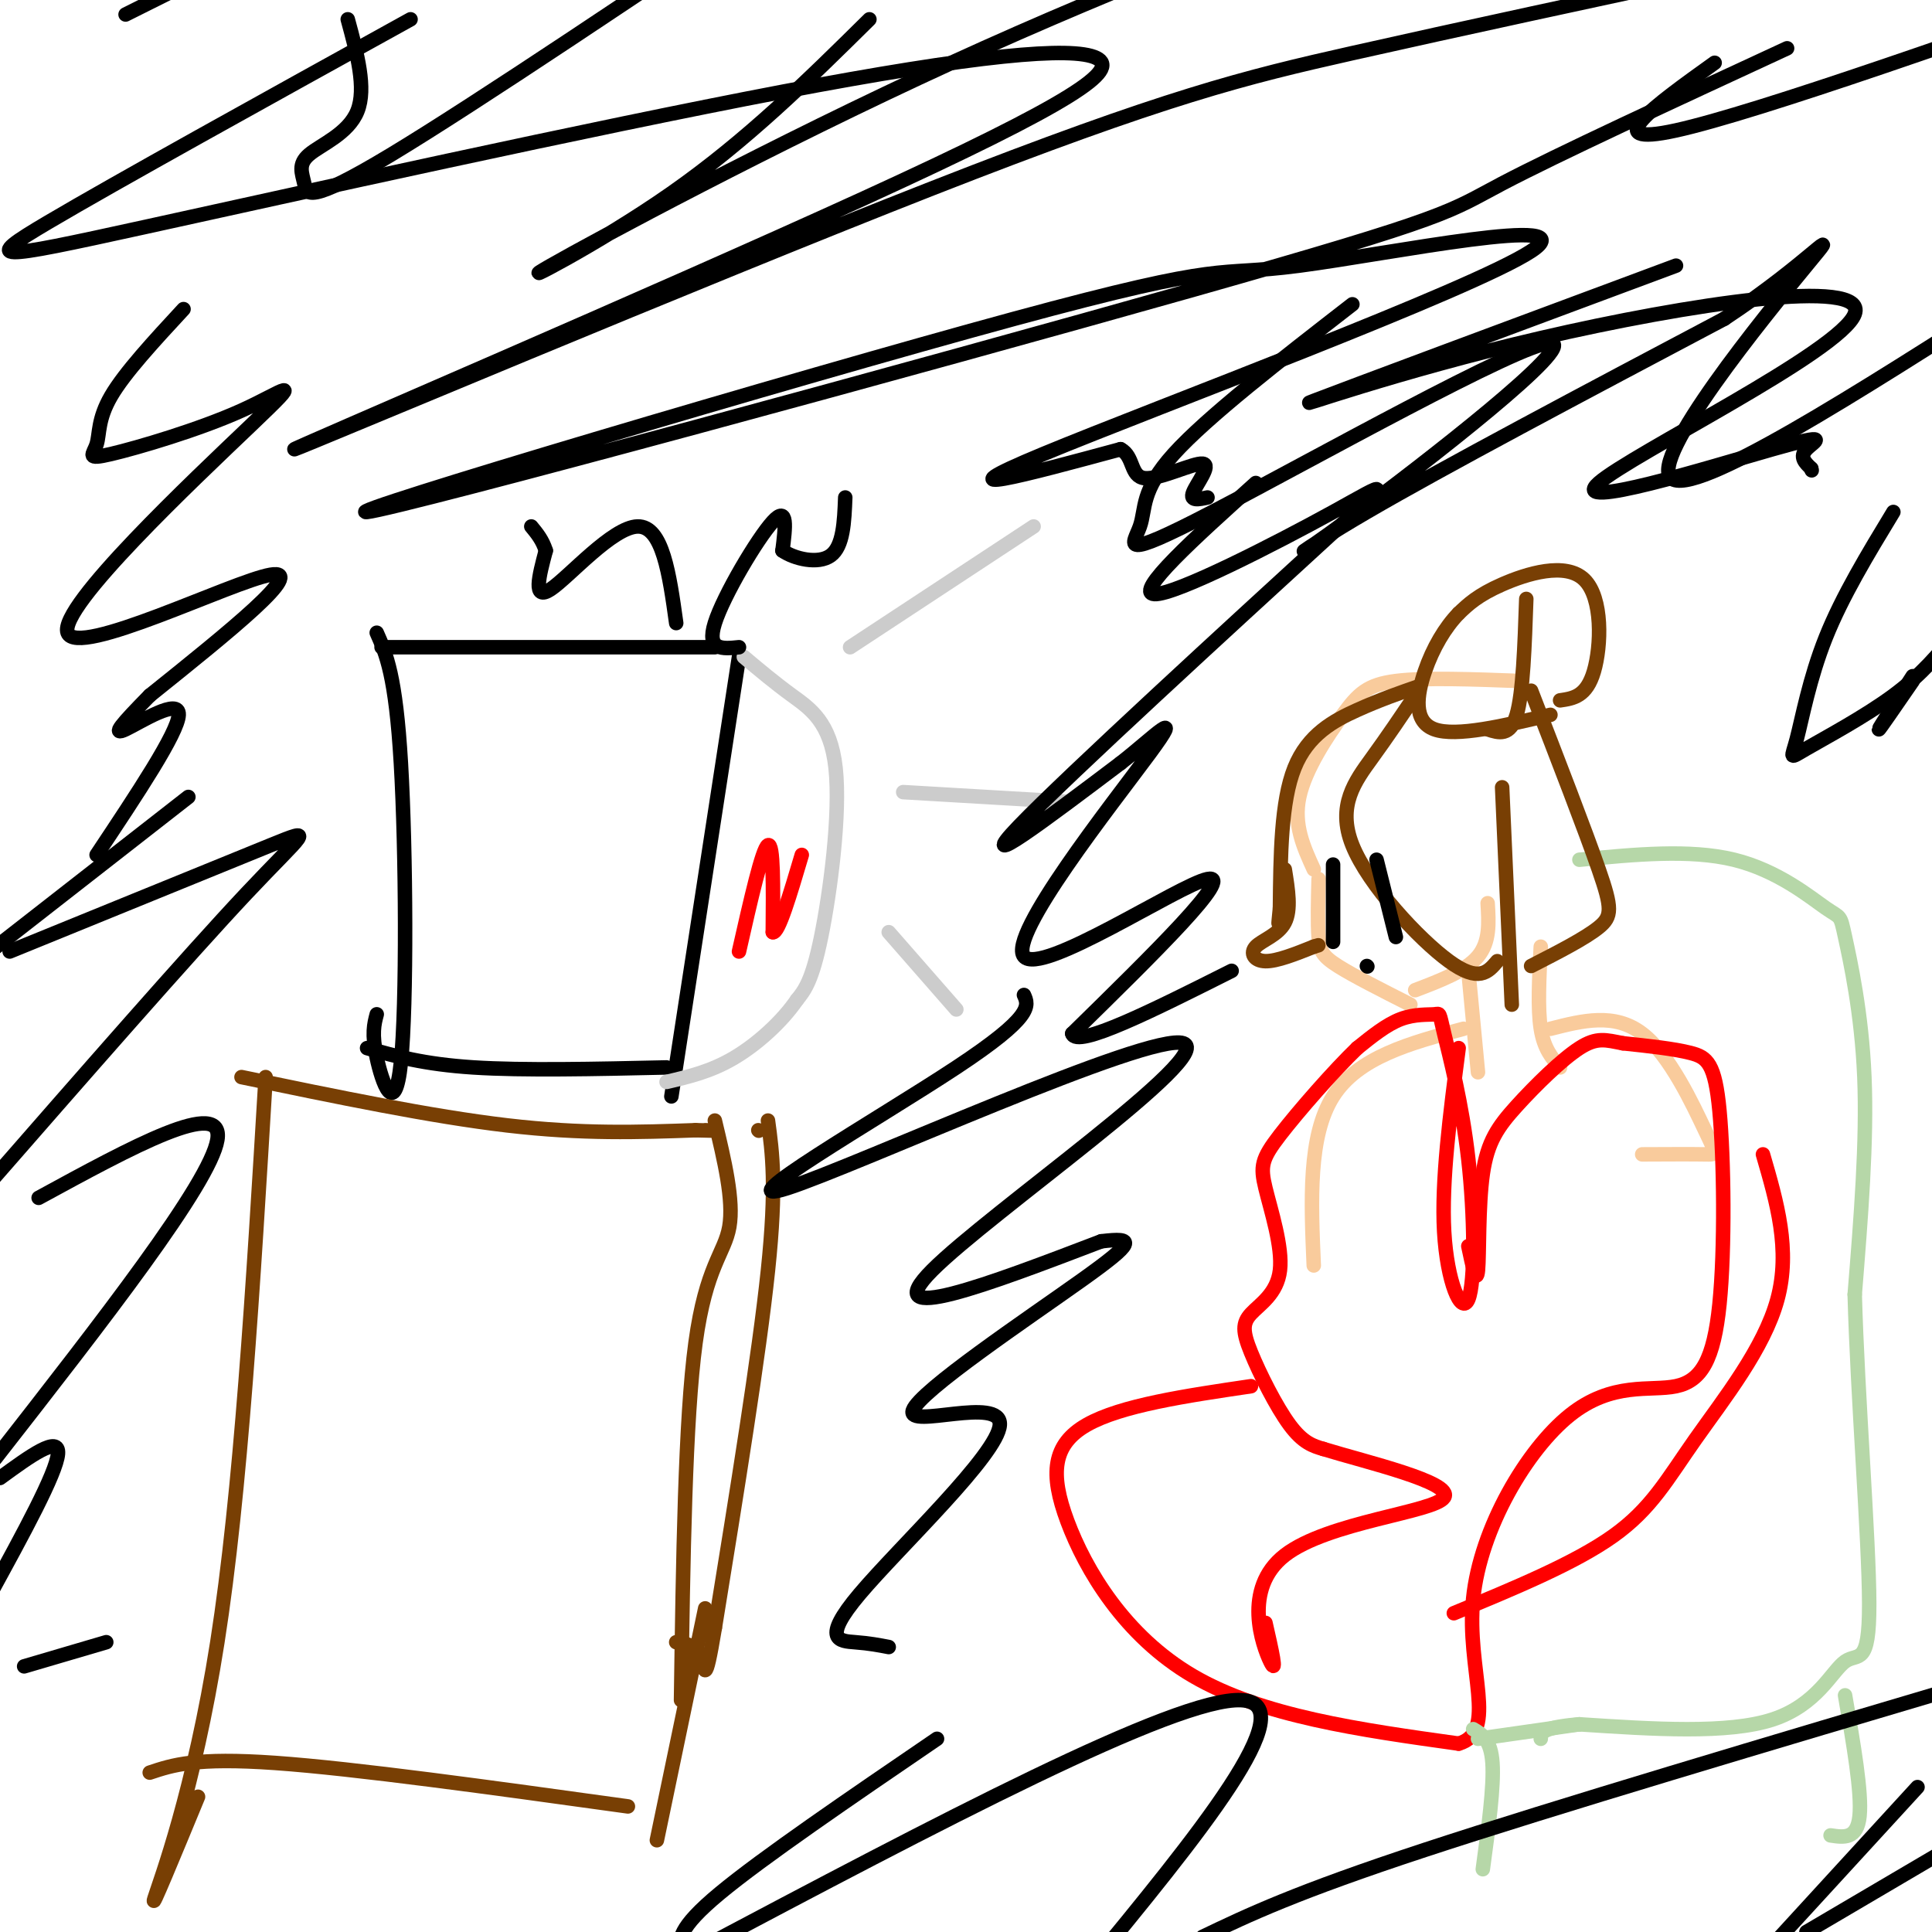 <svg viewBox='0 0 400 400' version='1.1' xmlns='http://www.w3.org/2000/svg' xmlns:xlink='http://www.w3.org/1999/xlink'><g fill='none' stroke='#000000' stroke-width='3' stroke-linecap='round' stroke-linejoin='round'><path d='M78,131c1.964,4.423 3.929,8.845 5,27c1.071,18.155 1.250,50.042 0,62c-1.250,11.958 -3.929,3.988 -5,-1c-1.071,-4.988 -0.536,-6.994 0,-9'/><path d='M79,134c0.000,0.000 69.000,0.000 69,0'/><path d='M153,136c0.000,0.000 -14.000,91.000 -14,91'/><path d='M76,217c5.833,1.667 11.667,3.333 22,4c10.333,0.667 25.167,0.333 40,0'/></g>
<g fill='none' stroke='#cccccc' stroke-width='3' stroke-linecap='round' stroke-linejoin='round'><path d='M154,136c3.149,2.649 6.298,5.298 10,8c3.702,2.702 7.958,5.458 9,15c1.042,9.542 -1.131,25.869 -3,35c-1.869,9.131 -3.435,11.065 -5,13'/><path d='M165,207c-3.044,4.467 -8.156,9.133 -13,12c-4.844,2.867 -9.422,3.933 -14,5'/><path d='M176,134c0.000,0.000 38.000,-25.000 38,-25'/><path d='M187,164c0.000,0.000 34.000,2.000 34,2'/><path d='M184,193c0.000,0.000 14.000,16.000 14,16'/></g>
<g fill='none' stroke='#f9cb9c' stroke-width='3' stroke-linecap='round' stroke-linejoin='round'><path d='M315,141c-10.030,-0.375 -20.060,-0.750 -26,0c-5.940,0.750 -7.792,2.625 -11,7c-3.208,4.375 -7.774,11.250 -9,17c-1.226,5.750 0.887,10.375 3,15'/><path d='M273,182c-0.111,4.578 -0.222,9.156 0,12c0.222,2.844 0.778,3.956 4,6c3.222,2.044 9.111,5.022 15,8'/><path d='M293,205c5.250,-2.000 10.500,-4.000 13,-7c2.500,-3.000 2.250,-7.000 2,-11'/><path d='M304,201c0.000,0.000 2.000,21.000 2,21'/><path d='M319,196c-0.333,6.417 -0.667,12.833 0,17c0.667,4.167 2.333,6.083 4,8'/><path d='M321,213c6.637,-1.690 13.274,-3.381 19,1c5.726,4.381 10.542,14.833 13,20c2.458,5.167 2.560,5.048 0,5c-2.560,-0.048 -7.780,-0.024 -13,0'/><path d='M303,213c-10.917,2.917 -21.833,5.833 -27,14c-5.167,8.167 -4.583,21.583 -4,35'/></g>
<g fill='none' stroke='#ff0000' stroke-width='3' stroke-linecap='round' stroke-linejoin='round'><path d='M302,217c-1.795,13.798 -3.590,27.596 -3,38c0.590,10.404 3.564,17.414 5,14c1.436,-3.414 1.332,-17.252 0,-29c-1.332,-11.748 -3.893,-21.407 -5,-26c-1.107,-4.593 -0.760,-4.121 -2,-4c-1.240,0.121 -4.069,-0.108 -7,1c-2.931,1.108 -5.966,3.554 -9,6'/><path d='M281,217c-4.761,4.580 -12.165,13.029 -16,18c-3.835,4.971 -4.103,6.462 -3,11c1.103,4.538 3.577,12.122 3,17c-0.577,4.878 -4.206,7.050 -6,9c-1.794,1.950 -1.752,3.679 0,8c1.752,4.321 5.215,11.235 8,15c2.785,3.765 4.893,4.383 7,5'/><path d='M274,300c8.700,2.687 26.951,6.906 25,10c-1.951,3.094 -24.102,5.064 -33,12c-8.898,6.936 -4.542,18.839 -3,22c1.542,3.161 0.271,-2.419 -1,-8'/><path d='M259,287c-13.470,1.988 -26.940,3.976 -34,8c-7.060,4.024 -7.708,10.083 -4,20c3.708,9.917 11.774,23.690 26,32c14.226,8.310 34.613,11.155 55,14'/><path d='M302,361c8.294,-2.389 1.528,-15.363 3,-30c1.472,-14.637 11.181,-30.937 20,-38c8.819,-7.063 16.747,-4.890 22,-6c5.253,-1.110 7.831,-5.504 9,-17c1.169,-11.496 0.930,-30.095 0,-40c-0.930,-9.905 -2.551,-11.116 -6,-12c-3.449,-0.884 -8.724,-1.442 -14,-2'/><path d='M336,216c-3.526,-0.674 -5.343,-1.357 -9,1c-3.657,2.357 -9.156,7.756 -13,12c-3.844,4.244 -6.035,7.335 -7,14c-0.965,6.665 -0.704,16.904 -1,20c-0.296,3.096 -1.148,-0.952 -2,-5'/><path d='M365,239c2.881,9.899 5.762,19.798 3,30c-2.762,10.202 -11.167,20.708 -17,29c-5.833,8.292 -9.095,14.369 -17,20c-7.905,5.631 -20.452,10.815 -33,16'/></g>
<g fill='none' stroke='#783f04' stroke-width='3' stroke-linecap='round' stroke-linejoin='round'><path d='M50,223c19.667,4.083 39.333,8.167 55,10c15.667,1.833 27.333,1.417 39,1'/><path d='M144,234c6.833,0.167 4.417,0.083 2,0'/><path d='M148,232c1.978,8.267 3.956,16.533 3,22c-0.956,5.467 -4.844,8.133 -7,24c-2.156,15.867 -2.578,44.933 -3,74'/><path d='M55,223c-2.578,43.044 -5.156,86.089 -10,117c-4.844,30.911 -11.956,49.689 -13,53c-1.044,3.311 3.978,-8.844 9,-21'/><path d='M31,367c4.750,-1.583 9.500,-3.167 26,-2c16.500,1.167 44.750,5.083 73,9'/><path d='M146,333c0.000,0.000 -10.000,48.000 -10,48'/><path d='M157,234c0.000,0.000 0.100,0.100 0.1,0.1'/><path d='M159,232c0.917,6.750 1.833,13.500 0,31c-1.833,17.500 -6.417,45.750 -11,74'/><path d='M148,337c-2.156,12.978 -2.044,8.422 -3,6c-0.956,-2.422 -2.978,-2.711 -5,-3'/></g>
<g fill='none' stroke='#b6d7a8' stroke-width='3' stroke-linecap='round' stroke-linejoin='round'><path d='M327,178c11.459,-1.110 22.919,-2.220 32,0c9.081,2.220 15.785,7.770 19,10c3.215,2.230 2.943,1.139 4,6c1.057,4.861 3.445,15.675 4,29c0.555,13.325 -0.722,29.163 -2,45'/><path d='M384,268c0.561,20.917 2.965,50.710 3,64c0.035,13.290 -2.298,10.078 -5,12c-2.702,1.922 -5.772,8.978 -15,12c-9.228,3.022 -24.614,2.011 -40,1'/><path d='M327,357c-8.000,0.667 -8.000,1.833 -8,3'/><path d='M327,357c0.000,0.000 -21.000,3.000 -21,3'/><path d='M305,358c1.833,1.083 3.667,2.167 4,7c0.333,4.833 -0.833,13.417 -2,22'/><path d='M382,351c1.750,10.083 3.500,20.167 3,25c-0.500,4.833 -3.250,4.417 -6,4'/></g>
<g fill='none' stroke='#783f04' stroke-width='3' stroke-linecap='round' stroke-linejoin='round'><path d='M293,144c-2.815,4.173 -5.631,8.345 -9,13c-3.369,4.655 -7.292,9.792 -4,18c3.292,8.208 13.798,19.488 20,24c6.202,4.512 8.101,2.256 10,0'/><path d='M311,163c0.000,0.000 2.000,45.000 2,45'/><path d='M317,143c5.600,14.467 11.200,28.933 14,37c2.800,8.067 2.800,9.733 0,12c-2.800,2.267 -8.400,5.133 -14,8'/><path d='M323,145c2.732,-0.393 5.464,-0.786 7,-6c1.536,-5.214 1.875,-15.250 -2,-19c-3.875,-3.750 -11.964,-1.214 -17,1c-5.036,2.214 -7.018,4.107 -9,6'/><path d='M302,127c-2.810,2.893 -5.333,7.125 -7,12c-1.667,4.875 -2.476,10.393 2,12c4.476,1.607 14.238,-0.696 24,-3'/><path d='M316,124c-0.333,9.750 -0.667,19.500 -2,24c-1.333,4.500 -3.667,3.750 -6,3'/><path d='M294,142c-4.111,1.422 -8.222,2.844 -13,5c-4.778,2.156 -10.222,5.044 -13,12c-2.778,6.956 -2.889,17.978 -3,29'/><path d='M265,188c-0.500,5.000 -0.250,3.000 0,1'/><path d='M266,180c0.679,4.190 1.357,8.381 0,11c-1.357,2.619 -4.750,3.667 -6,5c-1.250,1.333 -0.357,2.952 2,3c2.357,0.048 6.179,-1.476 10,-3'/><path d='M272,196c1.667,-0.500 0.833,-0.250 0,0'/></g>
<g fill='none' stroke='#000000' stroke-width='3' stroke-linecap='round' stroke-linejoin='round'><path d='M285,178c0.000,0.000 4.000,16.000 4,16'/><path d='M276,179c0.000,0.000 0.000,16.000 0,16'/><path d='M283,200c0.000,0.000 0.100,0.100 0.1,0.1'/></g>
<g fill='none' stroke='#ff0000' stroke-width='3' stroke-linecap='round' stroke-linejoin='round'><path d='M153,197c2.417,-10.667 4.833,-21.333 6,-22c1.167,-0.667 1.083,8.667 1,18'/><path d='M160,193c1.167,0.333 3.583,-7.833 6,-16'/></g>
<g fill='none' stroke='#000000' stroke-width='3' stroke-linecap='round' stroke-linejoin='round'><path d='M26,3c0.000,0.000 12.000,-6.000 12,-6'/><path d='M85,4c-30.505,16.871 -61.009,33.741 -75,42c-13.991,8.259 -11.467,7.905 20,1c31.467,-6.905 91.878,-20.362 132,-28c40.122,-7.638 59.956,-9.458 65,-7c5.044,2.458 -4.701,9.195 -48,29c-43.299,19.805 -120.152,52.680 -118,52c2.152,-0.680 83.310,-34.914 132,-54c48.690,-19.086 64.911,-23.025 87,-28c22.089,-4.975 50.044,-10.988 78,-17'/><path d='M370,10c-23.882,11.048 -47.765,22.096 -59,28c-11.235,5.904 -9.823,6.663 -64,22c-54.177,15.337 -163.941,45.250 -171,46c-7.059,0.750 88.589,-27.664 134,-40c45.411,-12.336 40.584,-8.595 59,-11c18.416,-2.405 60.073,-10.955 48,-3c-12.073,7.955 -77.878,32.416 -101,42c-23.122,9.584 -3.561,4.292 16,-1'/><path d='M232,93c2.839,1.478 1.936,5.675 5,6c3.064,0.325 10.094,-3.220 12,-3c1.906,0.220 -1.313,4.206 -2,6c-0.687,1.794 1.156,1.397 3,1'/><path d='M347,55c-34.544,12.855 -69.087,25.711 -75,28c-5.913,2.289 16.806,-5.988 47,-13c30.194,-7.012 67.864,-12.760 65,-5c-2.864,7.760 -46.263,29.029 -53,35c-6.737,5.971 23.186,-3.354 36,-7c12.814,-3.646 8.518,-1.613 7,0c-1.518,1.613 -0.259,2.807 1,4'/><path d='M375,97c0.167,0.667 0.083,0.333 0,0'/><path d='M38,64c-6.095,6.588 -12.190,13.176 -15,18c-2.810,4.824 -2.337,7.884 -3,10c-0.663,2.116 -2.464,3.286 3,2c5.464,-1.286 18.193,-5.030 27,-9c8.807,-3.970 13.690,-8.167 2,3c-11.690,11.167 -39.955,37.699 -38,43c1.955,5.301 34.130,-10.628 42,-12c7.870,-1.372 -8.565,11.814 -25,25'/><path d='M31,144c-5.857,5.976 -8.000,8.417 -5,7c3.000,-1.417 11.143,-6.690 11,-3c-0.143,3.690 -8.571,16.345 -17,29'/><path d='M140,129c-1.400,-10.067 -2.800,-20.133 -8,-20c-5.200,0.133 -14.200,10.467 -18,13c-3.800,2.533 -2.400,-2.733 -1,-8'/><path d='M113,114c-0.667,-2.167 -1.833,-3.583 -3,-5'/><path d='M153,134c-3.400,0.356 -6.800,0.711 -5,-5c1.800,-5.711 8.800,-17.489 12,-21c3.200,-3.511 2.600,1.244 2,6'/><path d='M162,114c2.400,1.689 7.400,2.911 10,1c2.600,-1.911 2.800,-6.956 3,-12'/><path d='M212,206c1.002,2.215 2.003,4.431 -14,15c-16.003,10.569 -49.011,29.493 -35,25c14.011,-4.493 75.041,-32.402 82,-30c6.959,2.402 -40.155,35.115 -52,47c-11.845,11.885 11.577,2.943 35,-6'/><path d='M228,257c7.049,-0.847 7.171,0.035 -4,8c-11.171,7.965 -33.634,23.013 -35,27c-1.366,3.987 18.366,-3.086 18,3c-0.366,6.086 -20.829,25.331 -29,35c-8.171,9.669 -4.049,9.763 -1,10c3.049,0.237 5.024,0.619 7,1'/><path d='M194,360c-18.083,12.333 -36.167,24.667 -45,32c-8.833,7.333 -8.417,9.667 -8,12'/><path d='M144,404c49.750,-26.333 99.500,-52.667 113,-52c13.500,0.667 -9.250,28.333 -32,56'/><path d='M249,401c9.583,-4.583 19.167,-9.167 46,-18c26.833,-8.833 70.917,-21.917 115,-35'/><path d='M397,370c0.000,0.000 -33.000,36.000 -33,36'/><path d='M374,400c0.000,0.000 34.000,-20.000 34,-20'/><path d='M39,165c0.000,0.000 -41.000,32.000 -41,32'/><path d='M2,197c22.133,-9.022 44.267,-18.044 54,-22c9.733,-3.956 7.067,-2.844 -5,10c-12.067,12.844 -33.533,37.422 -55,62'/><path d='M8,248c19.250,-10.500 38.500,-21.000 37,-12c-1.500,9.000 -23.750,37.500 -46,66'/><path d='M0,306c6.167,-4.500 12.333,-9.000 12,-5c-0.333,4.000 -7.167,16.500 -14,29'/><path d='M5,345c0.000,0.000 17.000,-5.000 17,-5'/><path d='M280,63c-15.042,11.671 -30.083,23.342 -37,31c-6.917,7.658 -5.708,11.301 -7,15c-1.292,3.699 -5.084,7.452 15,-3c20.084,-10.452 64.043,-35.111 70,-35c5.957,0.111 -26.089,24.991 -41,36c-14.911,11.009 -12.689,8.145 3,-1c15.689,-9.145 44.844,-24.573 74,-40'/><path d='M357,66c17.821,-11.762 25.375,-21.167 17,-11c-8.375,10.167 -32.679,39.905 -28,44c4.679,4.095 38.339,-17.452 72,-39'/><path d='M392,106c-5.300,8.738 -10.600,17.477 -14,26c-3.400,8.523 -4.901,16.831 -6,21c-1.099,4.169 -1.796,4.199 2,2c3.796,-2.199 12.085,-6.628 18,-11c5.915,-4.372 9.458,-8.686 13,-13'/><path d='M396,140c-3.500,5.417 -7.000,10.833 -7,11c0.000,0.167 3.500,-4.917 7,-10'/><path d='M72,4c1.944,7.148 3.888,14.297 2,19c-1.888,4.703 -7.609,6.962 -10,9c-2.391,2.038 -1.451,3.856 -1,6c0.451,2.144 0.415,4.612 18,-6c17.585,-10.612 52.793,-34.306 88,-58'/><path d='M180,4c-12.679,12.530 -25.357,25.060 -41,36c-15.643,10.940 -34.250,20.292 -25,15c9.250,-5.292 46.357,-25.226 83,-42c36.643,-16.774 72.821,-30.387 109,-44'/><path d='M355,13c-12.333,8.833 -24.667,17.667 -8,14c16.667,-3.667 62.333,-19.833 108,-36'/><path d='M260,100c-12.628,11.375 -25.257,22.750 -21,23c4.257,0.250 25.399,-10.624 37,-17c11.601,-6.376 13.662,-8.255 -3,7c-16.662,15.255 -52.046,47.644 -62,58c-9.954,10.356 5.523,-1.322 21,-13'/><path d='M232,158c6.879,-5.367 13.576,-12.284 6,-2c-7.576,10.284 -29.424,37.769 -26,42c3.424,4.231 32.121,-14.791 38,-16c5.879,-1.209 -11.061,15.396 -28,32'/><path d='M222,214c0.833,3.167 16.917,-4.917 33,-13'/></g>
</svg>
